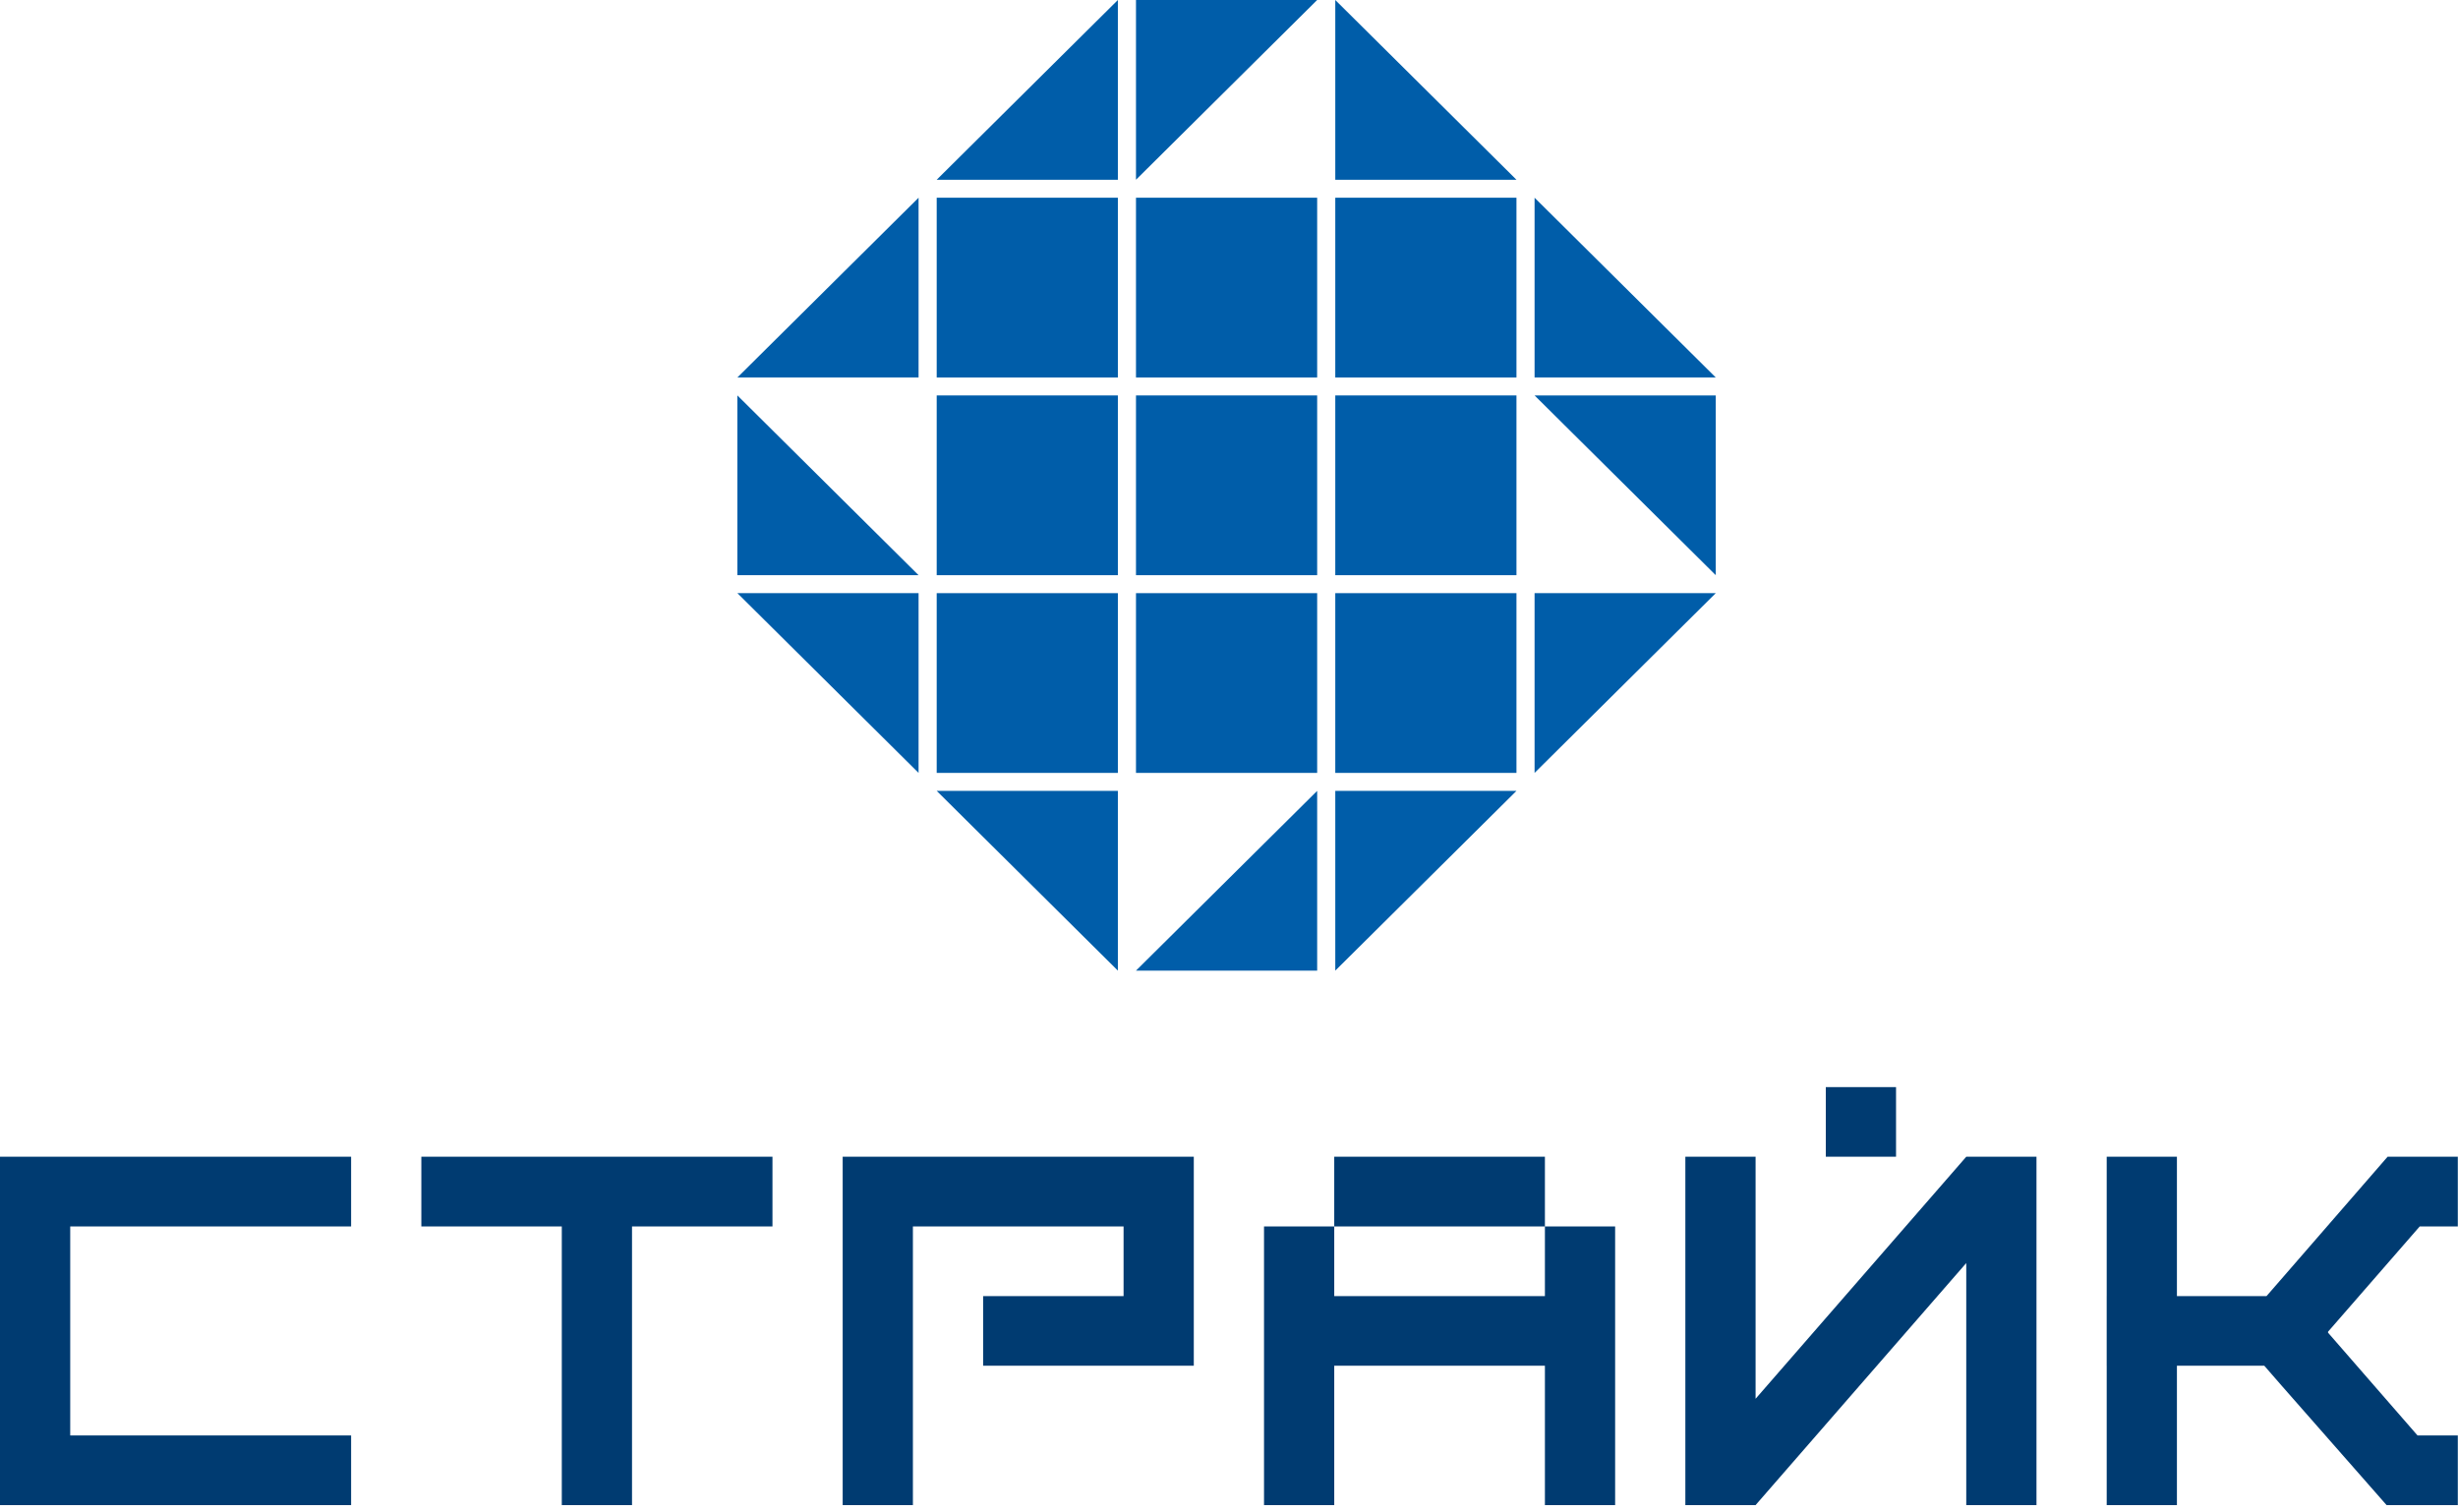 <?xml version="1.0" encoding="UTF-8"?> <svg xmlns="http://www.w3.org/2000/svg" width="260" height="160" viewBox="0 0 260 160" fill="none"> <path fill-rule="evenodd" clip-rule="evenodd" d="M97.164 20.916V39.931H78L97.164 20.916Z" fill="#005DA9"></path> <path fill-rule="evenodd" clip-rule="evenodd" d="M78 41.833L97.164 60.848H78V41.833Z" fill="#005DA9"></path> <path fill-rule="evenodd" clip-rule="evenodd" d="M78 62.749H97.164V81.764L78 62.749Z" fill="#005DA9"></path> <path fill-rule="evenodd" clip-rule="evenodd" d="M118.245 0V19.015H99.081L118.245 0V0Z" fill="#005DA9"></path> <path fill-rule="evenodd" clip-rule="evenodd" d="M99.081 20.916H118.245V39.931H99.081V20.916Z" fill="#005DA9"></path> <path fill-rule="evenodd" clip-rule="evenodd" d="M99.081 41.833H118.245V60.848H99.081V41.833Z" fill="#005DA9"></path> <path fill-rule="evenodd" clip-rule="evenodd" d="M99.081 62.749H118.245V81.764H99.081V62.749Z" fill="#005DA9"></path> <path fill-rule="evenodd" clip-rule="evenodd" d="M99.081 83.666H118.245V102.681L99.081 83.666Z" fill="#005DA9"></path> <path fill-rule="evenodd" clip-rule="evenodd" d="M120.162 0H139.326L120.162 19.015V0V0Z" fill="#005DA9"></path> <path fill-rule="evenodd" clip-rule="evenodd" d="M120.162 20.916H139.326V39.931H120.162V20.916Z" fill="#005DA9"></path> <path fill-rule="evenodd" clip-rule="evenodd" d="M120.162 41.833H139.326V60.848H120.162V41.833Z" fill="#005DA9"></path> <path fill-rule="evenodd" clip-rule="evenodd" d="M120.162 62.749H139.326V81.764H120.162V62.749Z" fill="#005DA9"></path> <path fill-rule="evenodd" clip-rule="evenodd" d="M139.326 83.666V102.681H120.162L139.326 83.666Z" fill="#005DA9"></path> <path fill-rule="evenodd" clip-rule="evenodd" d="M141.242 0L160.407 19.015H141.242V0V0Z" fill="#005DA9"></path> <path fill-rule="evenodd" clip-rule="evenodd" d="M141.242 20.916H160.407V39.931H141.242V20.916Z" fill="#005DA9"></path> <path fill-rule="evenodd" clip-rule="evenodd" d="M141.242 41.833H160.407V60.848H141.242V41.833Z" fill="#005DA9"></path> <path fill-rule="evenodd" clip-rule="evenodd" d="M141.242 62.749H160.407V81.764H141.242V62.749Z" fill="#005DA9"></path> <path fill-rule="evenodd" clip-rule="evenodd" d="M141.242 83.666H160.407L141.242 102.681V83.666Z" fill="#005DA9"></path> <path fill-rule="evenodd" clip-rule="evenodd" d="M162.323 20.916L181.488 39.931H162.323V20.916Z" fill="#005DA9"></path> <path fill-rule="evenodd" clip-rule="evenodd" d="M162.323 41.833H181.488V60.848L162.323 41.833Z" fill="#005DA9"></path> <path fill-rule="evenodd" clip-rule="evenodd" d="M162.323 62.749H181.488L162.323 81.764V62.749Z" fill="#005DA9"></path> <path fill-rule="evenodd" clip-rule="evenodd" d="M0 122.37H7.428H14.856H22.284H29.712H37.14V129.74H29.712H22.284H14.856H7.428V137.11V144.48V151.851H14.856H22.284H29.712H37.14V159.221H29.712H22.284H14.856H7.428H0V151.851V144.48V137.11V129.74V122.37V122.37ZM255.952 129.74L246.253 140.881V140.98L255.716 151.851H259.98V159.221L252.448 159.224L241.317 146.554L239.512 144.48H230.268V151.85V159.221H222.841V151.85V144.48H222.839V137.11H222.841V129.74V122.37H230.268V129.74V137.11H239.747L241.317 135.307L252.552 122.37H259.98V129.74H255.952V129.74ZM207.985 133.617L185.701 159.221H178.272V151.851V144.48V137.11V129.74V122.37H185.701V129.74V137.11V144.48V147.975L207.985 122.37H215.413V129.74V137.11V144.48V151.851V159.221H207.985V151.851V144.48V137.11V133.617ZM96.564 122.37H103.992H111.42H118.848H126.276V129.74V137.11V144.48H118.848H111.42H103.992V137.11H111.42H118.848V129.74H111.42H103.992H96.564V137.11V144.48V151.851V159.221H89.136V151.851V144.48V137.11V129.74V122.37H96.564V122.37ZM141.132 122.37H148.56H155.988H163.416V129.74H170.844V137.11V144.48V151.851V159.221H163.416V151.851V144.48H155.988H148.56H141.132V151.851V159.221H133.704V151.851V144.48V137.11V129.74H141.132V122.37V122.37ZM148.56 129.74H141.132V137.11H148.56H155.988H163.416V129.74H155.988H148.56ZM66.853 151.851V159.221H59.425V151.851V144.48V137.11V129.74H51.997H44.569V122.37H51.997H59.425H66.853H74.281H81.709V129.74H74.281H66.853V137.11V144.48V151.851ZM193.129 115H200.557V122.37H193.129V115Z" fill="#003B71"></path> </svg> 